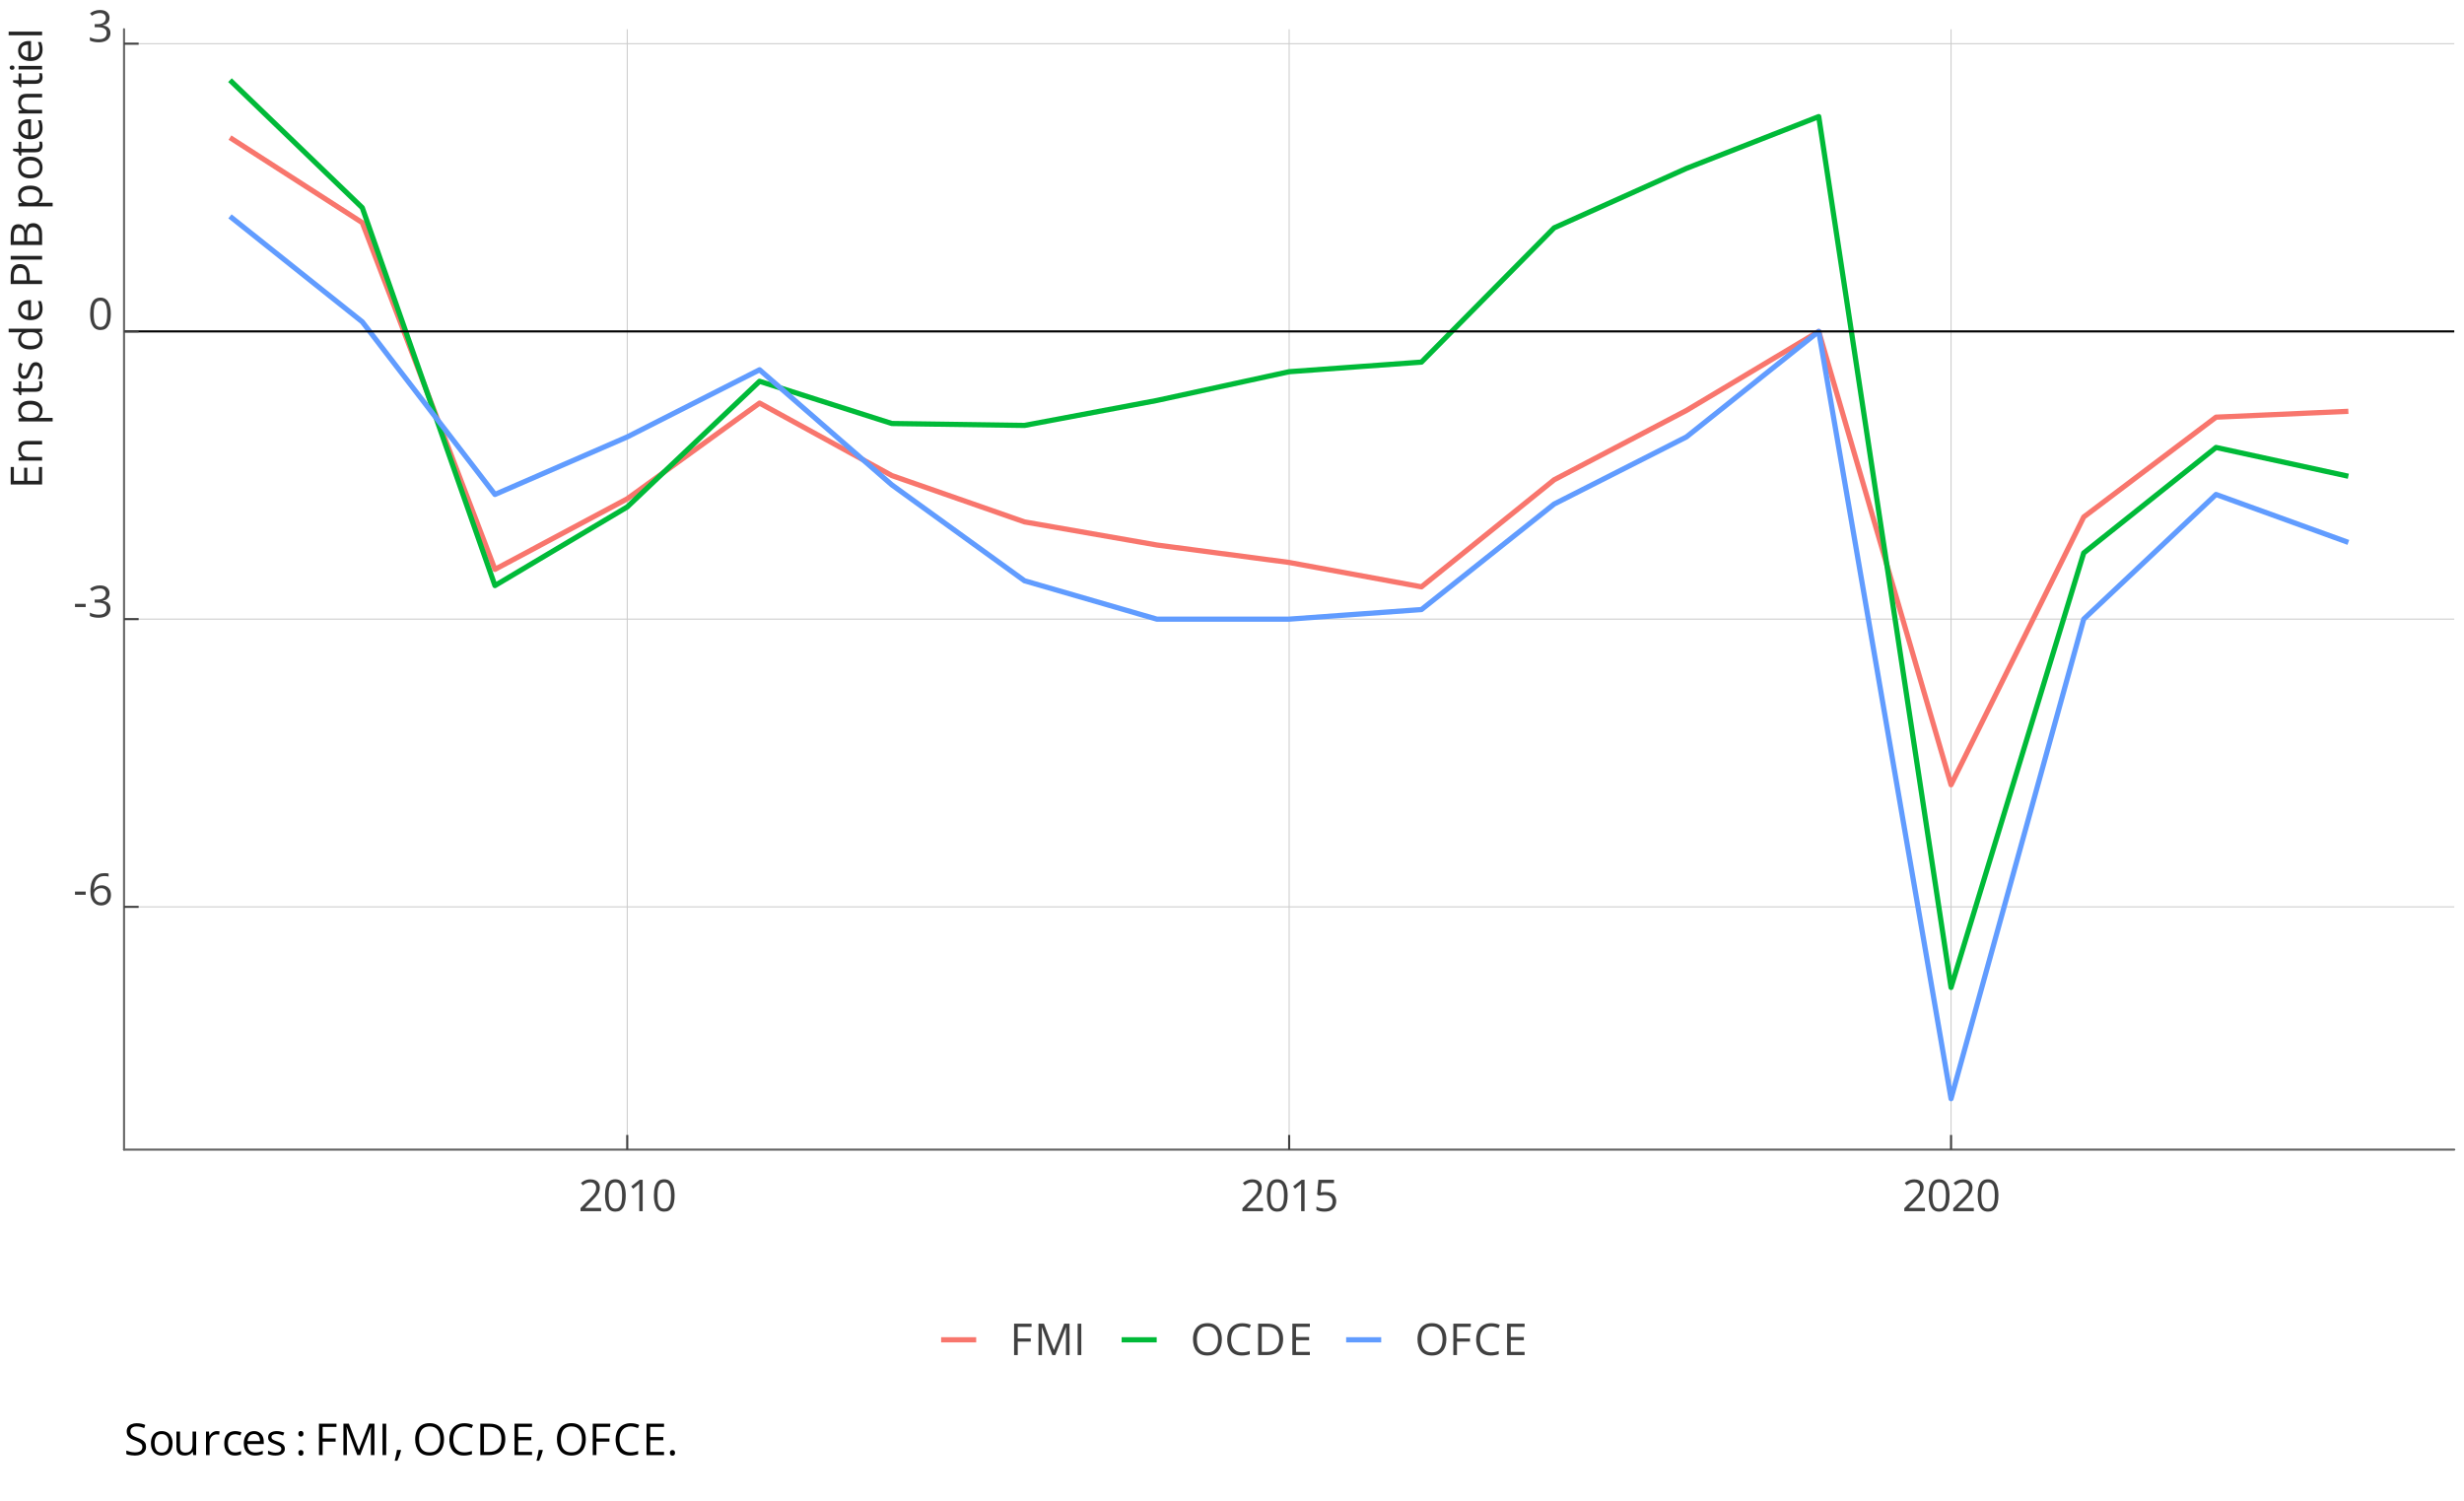 <?xml version="1.0" encoding="UTF-8"?>
<svg xmlns="http://www.w3.org/2000/svg" xmlns:xlink="http://www.w3.org/1999/xlink" width="504" height="307" viewBox="0 0 504 307">
<defs>
<g>
<g id="glyph-0-0">
</g>
<g id="glyph-0-1">
<path d="M 0.359 -2.094 L 0.359 -2.75 L 2.547 -2.75 L 2.547 -2.094 Z M 0.359 -2.094 "/>
</g>
<g id="glyph-0-2">
<path d="M 0.516 -2.75 C 0.516 -3.133 0.539 -3.508 0.594 -3.875 C 0.645 -4.25 0.734 -4.594 0.859 -4.906 C 0.992 -5.227 1.172 -5.508 1.391 -5.75 C 1.617 -5.988 1.895 -6.176 2.219 -6.312 C 2.551 -6.445 2.953 -6.516 3.422 -6.516 C 3.555 -6.516 3.695 -6.508 3.844 -6.5 C 4 -6.488 4.129 -6.469 4.234 -6.438 L 4.234 -5.812 C 4.117 -5.844 3.988 -5.867 3.844 -5.891 C 3.707 -5.91 3.57 -5.922 3.438 -5.922 C 2.895 -5.922 2.469 -5.801 2.156 -5.562 C 1.844 -5.32 1.613 -5 1.469 -4.594 C 1.332 -4.188 1.254 -3.727 1.234 -3.219 L 1.281 -3.219 C 1.375 -3.375 1.488 -3.508 1.625 -3.625 C 1.77 -3.738 1.941 -3.832 2.141 -3.906 C 2.348 -3.977 2.582 -4.016 2.844 -4.016 C 3.219 -4.016 3.547 -3.938 3.828 -3.781 C 4.109 -3.633 4.328 -3.414 4.484 -3.125 C 4.641 -2.832 4.719 -2.477 4.719 -2.062 C 4.719 -1.625 4.633 -1.242 4.469 -0.922 C 4.301 -0.598 4.066 -0.348 3.766 -0.172 C 3.461 0.004 3.102 0.094 2.688 0.094 C 2.363 0.094 2.07 0.035 1.812 -0.078 C 1.551 -0.203 1.32 -0.383 1.125 -0.625 C 0.926 -0.863 0.773 -1.16 0.672 -1.516 C 0.566 -1.867 0.516 -2.281 0.516 -2.75 Z M 2.672 -0.531 C 3.066 -0.531 3.383 -0.656 3.625 -0.906 C 3.863 -1.164 3.984 -1.551 3.984 -2.062 C 3.984 -2.488 3.875 -2.82 3.656 -3.062 C 3.445 -3.312 3.129 -3.438 2.703 -3.438 C 2.41 -3.438 2.156 -3.375 1.938 -3.25 C 1.719 -3.133 1.547 -2.984 1.422 -2.797 C 1.305 -2.609 1.25 -2.422 1.25 -2.234 C 1.25 -2.035 1.273 -1.836 1.328 -1.641 C 1.391 -1.441 1.477 -1.254 1.594 -1.078 C 1.719 -0.91 1.867 -0.773 2.047 -0.672 C 2.223 -0.578 2.43 -0.531 2.672 -0.531 Z M 2.672 -0.531 "/>
</g>
<g id="glyph-0-3">
<path d="M 4.422 -4.922 C 4.422 -4.641 4.363 -4.391 4.25 -4.172 C 4.133 -3.961 3.977 -3.789 3.781 -3.656 C 3.582 -3.531 3.348 -3.441 3.078 -3.391 L 3.078 -3.344 C 3.586 -3.281 3.969 -3.117 4.219 -2.859 C 4.477 -2.598 4.609 -2.25 4.609 -1.812 C 4.609 -1.445 4.52 -1.117 4.344 -0.828 C 4.176 -0.547 3.91 -0.32 3.547 -0.156 C 3.191 0.008 2.734 0.094 2.172 0.094 C 1.836 0.094 1.523 0.062 1.234 0 C 0.941 -0.051 0.664 -0.141 0.406 -0.266 L 0.406 -0.953 C 0.664 -0.816 0.953 -0.711 1.266 -0.641 C 1.586 -0.566 1.895 -0.531 2.188 -0.531 C 2.77 -0.531 3.191 -0.645 3.453 -0.875 C 3.711 -1.102 3.844 -1.422 3.844 -1.828 C 3.844 -2.109 3.77 -2.332 3.625 -2.5 C 3.477 -2.676 3.27 -2.801 3 -2.875 C 2.727 -2.957 2.406 -3 2.031 -3 L 1.391 -3 L 1.391 -3.625 L 2.031 -3.625 C 2.375 -3.625 2.664 -3.676 2.906 -3.781 C 3.156 -3.883 3.344 -4.031 3.469 -4.219 C 3.602 -4.406 3.672 -4.625 3.672 -4.875 C 3.672 -5.195 3.562 -5.445 3.344 -5.625 C 3.125 -5.801 2.828 -5.891 2.453 -5.891 C 2.223 -5.891 2.016 -5.863 1.828 -5.812 C 1.641 -5.77 1.461 -5.707 1.297 -5.625 C 1.141 -5.551 0.977 -5.457 0.812 -5.344 L 0.438 -5.844 C 0.676 -6.031 0.961 -6.188 1.297 -6.312 C 1.641 -6.445 2.023 -6.516 2.453 -6.516 C 3.109 -6.516 3.598 -6.363 3.922 -6.062 C 4.254 -5.77 4.422 -5.391 4.422 -4.922 Z M 4.422 -4.922 "/>
</g>
<g id="glyph-0-4">
<path d="M 4.688 -3.219 C 4.688 -2.695 4.645 -2.227 4.562 -1.812 C 4.488 -1.406 4.363 -1.062 4.188 -0.781 C 4.02 -0.5 3.801 -0.281 3.531 -0.125 C 3.27 0.02 2.945 0.094 2.562 0.094 C 2.082 0.094 1.688 -0.035 1.375 -0.297 C 1.07 -0.555 0.844 -0.93 0.688 -1.422 C 0.531 -1.922 0.453 -2.52 0.453 -3.219 C 0.453 -3.906 0.52 -4.492 0.656 -4.984 C 0.801 -5.484 1.023 -5.863 1.328 -6.125 C 1.641 -6.395 2.051 -6.531 2.562 -6.531 C 3.051 -6.531 3.453 -6.395 3.766 -6.125 C 4.078 -5.863 4.305 -5.488 4.453 -5 C 4.609 -4.508 4.688 -3.914 4.688 -3.219 Z M 1.188 -3.219 C 1.188 -2.625 1.227 -2.125 1.312 -1.719 C 1.406 -1.32 1.551 -1.023 1.75 -0.828 C 1.957 -0.629 2.227 -0.531 2.562 -0.531 C 2.895 -0.531 3.16 -0.629 3.359 -0.828 C 3.566 -1.023 3.719 -1.32 3.812 -1.719 C 3.906 -2.125 3.953 -2.625 3.953 -3.219 C 3.953 -3.812 3.906 -4.305 3.812 -4.703 C 3.719 -5.098 3.57 -5.395 3.375 -5.594 C 3.176 -5.789 2.906 -5.891 2.562 -5.891 C 2.227 -5.891 1.957 -5.789 1.75 -5.594 C 1.551 -5.395 1.406 -5.098 1.312 -4.703 C 1.227 -4.305 1.188 -3.812 1.188 -3.219 Z M 1.188 -3.219 "/>
</g>
<g id="glyph-0-5">
<path d="M 4.656 0 L 0.438 0 L 0.438 -0.609 L 2.156 -2.359 C 2.477 -2.68 2.75 -2.969 2.969 -3.219 C 3.188 -3.469 3.352 -3.711 3.469 -3.953 C 3.582 -4.203 3.641 -4.473 3.641 -4.766 C 3.641 -5.129 3.531 -5.406 3.312 -5.594 C 3.102 -5.789 2.82 -5.891 2.469 -5.891 C 2.156 -5.891 1.879 -5.836 1.641 -5.734 C 1.41 -5.629 1.172 -5.477 0.922 -5.281 L 0.531 -5.781 C 0.695 -5.914 0.879 -6.039 1.078 -6.156 C 1.285 -6.27 1.504 -6.359 1.734 -6.422 C 1.961 -6.484 2.207 -6.516 2.469 -6.516 C 2.863 -6.516 3.203 -6.445 3.484 -6.312 C 3.773 -6.176 4 -5.977 4.156 -5.719 C 4.312 -5.469 4.391 -5.164 4.391 -4.812 C 4.391 -4.469 4.32 -4.148 4.188 -3.859 C 4.051 -3.566 3.859 -3.281 3.609 -3 C 3.367 -2.719 3.086 -2.414 2.766 -2.094 L 1.375 -0.703 L 1.375 -0.672 L 4.656 -0.672 Z M 4.656 0 "/>
</g>
<g id="glyph-0-6">
<path d="M 3.156 0 L 2.453 0 L 2.453 -4.547 C 2.453 -4.723 2.453 -4.875 2.453 -5 C 2.453 -5.125 2.453 -5.238 2.453 -5.344 C 2.461 -5.445 2.473 -5.551 2.484 -5.656 C 2.391 -5.562 2.301 -5.484 2.219 -5.422 C 2.145 -5.359 2.047 -5.273 1.922 -5.172 L 1.203 -4.594 L 0.812 -5.078 L 2.547 -6.422 L 3.156 -6.422 Z M 3.156 0 "/>
</g>
<g id="glyph-0-7">
<path d="M 2.469 -3.922 C 2.906 -3.922 3.285 -3.848 3.609 -3.703 C 3.93 -3.555 4.18 -3.344 4.359 -3.062 C 4.535 -2.781 4.625 -2.441 4.625 -2.047 C 4.625 -1.598 4.531 -1.211 4.344 -0.891 C 4.156 -0.578 3.879 -0.332 3.516 -0.156 C 3.16 0.008 2.734 0.094 2.234 0.094 C 1.898 0.094 1.586 0.062 1.297 0 C 1.016 -0.062 0.773 -0.148 0.578 -0.266 L 0.578 -0.953 C 0.797 -0.828 1.055 -0.723 1.359 -0.641 C 1.66 -0.566 1.957 -0.531 2.25 -0.531 C 2.57 -0.531 2.852 -0.582 3.094 -0.688 C 3.344 -0.789 3.535 -0.945 3.672 -1.156 C 3.805 -1.375 3.875 -1.645 3.875 -1.969 C 3.875 -2.395 3.742 -2.723 3.484 -2.953 C 3.223 -3.191 2.805 -3.312 2.234 -3.312 C 2.055 -3.312 1.859 -3.297 1.641 -3.266 C 1.422 -3.234 1.242 -3.203 1.109 -3.172 L 0.734 -3.406 L 0.984 -6.422 L 4.172 -6.422 L 4.172 -5.75 L 1.609 -5.75 L 1.453 -3.812 C 1.555 -3.844 1.695 -3.867 1.875 -3.891 C 2.051 -3.91 2.25 -3.922 2.469 -3.922 Z M 2.469 -3.922 "/>
</g>
<g id="glyph-0-8">
<path d="M 1.625 0 L 0.875 0 L 0.875 -6.422 L 4.453 -6.422 L 4.453 -5.766 L 1.625 -5.766 L 1.625 -3.406 L 4.281 -3.406 L 4.281 -2.75 L 1.625 -2.75 Z M 1.625 0 "/>
</g>
<g id="glyph-0-9">
<path d="M 3.703 0 L 1.547 -5.688 L 1.516 -5.688 C 1.523 -5.562 1.535 -5.41 1.547 -5.234 C 1.555 -5.066 1.562 -4.879 1.562 -4.672 C 1.57 -4.473 1.578 -4.27 1.578 -4.062 L 1.578 0 L 0.875 0 L 0.875 -6.422 L 1.984 -6.422 L 4.016 -1.078 L 4.047 -1.078 L 6.125 -6.422 L 7.219 -6.422 L 7.219 0 L 6.484 0 L 6.484 -4.109 C 6.484 -4.305 6.484 -4.5 6.484 -4.688 C 6.492 -4.875 6.5 -5.051 6.5 -5.219 C 6.508 -5.395 6.52 -5.547 6.531 -5.672 L 6.5 -5.672 L 4.312 0 Z M 3.703 0 "/>
</g>
<g id="glyph-0-10">
<path d="M 0.875 0 L 0.875 -6.422 L 1.625 -6.422 L 1.625 0 Z M 0.875 0 "/>
</g>
<g id="glyph-0-11">
<path d="M 6.453 -3.219 C 6.453 -2.727 6.391 -2.281 6.266 -1.875 C 6.141 -1.469 5.953 -1.117 5.703 -0.828 C 5.453 -0.535 5.145 -0.305 4.781 -0.141 C 4.414 0.016 3.988 0.094 3.5 0.094 C 3.008 0.094 2.578 0.016 2.203 -0.141 C 1.828 -0.305 1.52 -0.535 1.281 -0.828 C 1.039 -1.117 0.859 -1.469 0.734 -1.875 C 0.609 -2.281 0.547 -2.734 0.547 -3.234 C 0.547 -3.891 0.656 -4.461 0.875 -4.953 C 1.094 -5.453 1.422 -5.836 1.859 -6.109 C 2.297 -6.391 2.848 -6.531 3.516 -6.531 C 4.148 -6.531 4.688 -6.391 5.125 -6.109 C 5.562 -5.836 5.891 -5.457 6.109 -4.969 C 6.336 -4.477 6.453 -3.895 6.453 -3.219 Z M 1.344 -3.219 C 1.344 -2.676 1.414 -2.203 1.562 -1.797 C 1.719 -1.398 1.957 -1.094 2.281 -0.875 C 2.602 -0.664 3.008 -0.562 3.5 -0.562 C 4 -0.562 4.406 -0.664 4.719 -0.875 C 5.039 -1.094 5.281 -1.398 5.438 -1.797 C 5.594 -2.203 5.672 -2.676 5.672 -3.219 C 5.672 -4.051 5.492 -4.695 5.141 -5.156 C 4.797 -5.625 4.254 -5.859 3.516 -5.859 C 3.016 -5.859 2.602 -5.75 2.281 -5.531 C 1.969 -5.32 1.734 -5.02 1.578 -4.625 C 1.422 -4.238 1.344 -3.77 1.344 -3.219 Z M 1.344 -3.219 "/>
</g>
<g id="glyph-0-12">
<path d="M 3.625 -5.859 C 3.27 -5.859 2.953 -5.797 2.672 -5.672 C 2.391 -5.555 2.148 -5.379 1.953 -5.141 C 1.754 -4.91 1.602 -4.633 1.5 -4.312 C 1.395 -3.988 1.344 -3.625 1.344 -3.219 C 1.344 -2.676 1.426 -2.207 1.594 -1.812 C 1.758 -1.414 2.008 -1.109 2.344 -0.891 C 2.676 -0.672 3.098 -0.562 3.609 -0.562 C 3.891 -0.562 4.156 -0.586 4.406 -0.641 C 4.664 -0.691 4.914 -0.754 5.156 -0.828 L 5.156 -0.172 C 4.914 -0.086 4.664 -0.023 4.406 0.016 C 4.156 0.066 3.852 0.094 3.5 0.094 C 2.844 0.094 2.297 -0.039 1.859 -0.312 C 1.422 -0.582 1.094 -0.961 0.875 -1.453 C 0.656 -1.953 0.547 -2.539 0.547 -3.219 C 0.547 -3.707 0.613 -4.148 0.75 -4.547 C 0.883 -4.953 1.082 -5.301 1.344 -5.594 C 1.613 -5.883 1.938 -6.109 2.312 -6.266 C 2.695 -6.43 3.141 -6.516 3.641 -6.516 C 3.961 -6.516 4.273 -6.484 4.578 -6.422 C 4.879 -6.359 5.148 -6.266 5.391 -6.141 L 5.094 -5.516 C 4.883 -5.609 4.656 -5.688 4.406 -5.75 C 4.164 -5.82 3.906 -5.859 3.625 -5.859 Z M 3.625 -5.859 "/>
</g>
<g id="glyph-0-13">
<path d="M 5.984 -3.281 C 5.984 -2.551 5.848 -1.941 5.578 -1.453 C 5.316 -0.973 4.938 -0.609 4.438 -0.359 C 3.938 -0.117 3.332 0 2.625 0 L 0.875 0 L 0.875 -6.422 L 2.812 -6.422 C 3.469 -6.422 4.031 -6.301 4.5 -6.062 C 4.977 -5.82 5.344 -5.469 5.594 -5 C 5.852 -4.539 5.984 -3.969 5.984 -3.281 Z M 5.188 -3.25 C 5.188 -3.82 5.094 -4.297 4.906 -4.672 C 4.719 -5.047 4.438 -5.32 4.062 -5.5 C 3.688 -5.688 3.234 -5.781 2.703 -5.781 L 1.625 -5.781 L 1.625 -0.641 L 2.531 -0.641 C 3.414 -0.641 4.078 -0.859 4.516 -1.297 C 4.961 -1.734 5.188 -2.383 5.188 -3.25 Z M 5.188 -3.25 "/>
</g>
<g id="glyph-0-14">
<path d="M 4.453 0 L 0.875 0 L 0.875 -6.422 L 4.453 -6.422 L 4.453 -5.766 L 1.625 -5.766 L 1.625 -3.688 L 4.297 -3.688 L 4.297 -3.031 L 1.625 -3.031 L 1.625 -0.656 L 4.453 -0.656 Z M 4.453 0 "/>
</g>
<g id="glyph-0-15">
<path d="M 4.5 -1.703 C 4.5 -1.328 4.406 -1.004 4.219 -0.734 C 4.031 -0.461 3.766 -0.254 3.422 -0.109 C 3.086 0.023 2.691 0.094 2.234 0.094 C 1.984 0.094 1.75 0.078 1.531 0.047 C 1.32 0.023 1.125 -0.004 0.938 -0.047 C 0.758 -0.086 0.602 -0.145 0.469 -0.219 L 0.469 -0.922 C 0.688 -0.836 0.953 -0.754 1.266 -0.672 C 1.578 -0.598 1.91 -0.562 2.266 -0.562 C 2.586 -0.562 2.859 -0.602 3.078 -0.688 C 3.297 -0.77 3.461 -0.895 3.578 -1.062 C 3.691 -1.227 3.75 -1.422 3.75 -1.641 C 3.75 -1.867 3.703 -2.055 3.609 -2.203 C 3.516 -2.348 3.352 -2.477 3.125 -2.594 C 2.906 -2.719 2.602 -2.852 2.219 -3 C 1.945 -3.094 1.707 -3.195 1.5 -3.312 C 1.289 -3.426 1.113 -3.555 0.969 -3.703 C 0.832 -3.848 0.727 -4.016 0.656 -4.203 C 0.582 -4.398 0.547 -4.625 0.547 -4.875 C 0.547 -5.219 0.629 -5.508 0.797 -5.75 C 0.973 -6 1.219 -6.188 1.531 -6.312 C 1.844 -6.445 2.195 -6.516 2.594 -6.516 C 2.938 -6.516 3.254 -6.484 3.547 -6.422 C 3.836 -6.359 4.102 -6.27 4.344 -6.156 L 4.125 -5.516 C 3.883 -5.617 3.633 -5.703 3.375 -5.766 C 3.125 -5.828 2.859 -5.859 2.578 -5.859 C 2.305 -5.859 2.07 -5.816 1.875 -5.734 C 1.688 -5.648 1.539 -5.535 1.438 -5.391 C 1.344 -5.242 1.297 -5.07 1.297 -4.875 C 1.297 -4.645 1.344 -4.457 1.438 -4.312 C 1.539 -4.164 1.695 -4.031 1.906 -3.906 C 2.113 -3.789 2.391 -3.672 2.734 -3.547 C 3.109 -3.41 3.426 -3.266 3.688 -3.109 C 3.957 -2.961 4.16 -2.773 4.297 -2.547 C 4.43 -2.328 4.5 -2.047 4.5 -1.703 Z M 4.5 -1.703 "/>
</g>
<g id="glyph-0-16">
<path d="M 4.922 -2.422 C 4.922 -2.023 4.867 -1.672 4.766 -1.359 C 4.66 -1.047 4.508 -0.781 4.312 -0.562 C 4.125 -0.352 3.895 -0.191 3.625 -0.078 C 3.352 0.035 3.039 0.094 2.688 0.094 C 2.363 0.094 2.066 0.035 1.797 -0.078 C 1.535 -0.191 1.305 -0.352 1.109 -0.562 C 0.922 -0.781 0.77 -1.047 0.656 -1.359 C 0.551 -1.672 0.5 -2.023 0.5 -2.422 C 0.5 -2.941 0.586 -3.383 0.766 -3.75 C 0.941 -4.125 1.195 -4.41 1.531 -4.609 C 1.863 -4.805 2.258 -4.906 2.719 -4.906 C 3.164 -4.906 3.551 -4.805 3.875 -4.609 C 4.207 -4.41 4.461 -4.125 4.641 -3.75 C 4.828 -3.383 4.922 -2.941 4.922 -2.422 Z M 1.25 -2.422 C 1.25 -2.035 1.301 -1.695 1.406 -1.406 C 1.508 -1.125 1.664 -0.906 1.875 -0.75 C 2.094 -0.594 2.375 -0.516 2.719 -0.516 C 3.051 -0.516 3.32 -0.594 3.531 -0.75 C 3.75 -0.906 3.91 -1.125 4.016 -1.406 C 4.117 -1.695 4.172 -2.035 4.172 -2.422 C 4.172 -2.805 4.117 -3.133 4.016 -3.406 C 3.91 -3.688 3.75 -3.906 3.531 -4.062 C 3.32 -4.219 3.047 -4.297 2.703 -4.297 C 2.203 -4.297 1.832 -4.129 1.594 -3.797 C 1.363 -3.461 1.25 -3.004 1.25 -2.422 Z M 1.25 -2.422 "/>
</g>
<g id="glyph-0-17">
<path d="M 4.75 -4.812 L 4.75 0 L 4.156 0 L 4.047 -0.672 L 4 -0.672 C 3.906 -0.504 3.773 -0.363 3.609 -0.25 C 3.453 -0.133 3.273 -0.051 3.078 0 C 2.879 0.062 2.672 0.094 2.453 0.094 C 2.066 0.094 1.742 0.031 1.484 -0.094 C 1.234 -0.219 1.039 -0.41 0.906 -0.672 C 0.781 -0.93 0.719 -1.258 0.719 -1.656 L 0.719 -4.812 L 1.453 -4.812 L 1.453 -1.719 C 1.453 -1.312 1.539 -1.008 1.719 -0.812 C 1.906 -0.613 2.188 -0.516 2.562 -0.516 C 2.914 -0.516 3.195 -0.582 3.406 -0.719 C 3.625 -0.852 3.781 -1.051 3.875 -1.312 C 3.969 -1.57 4.016 -1.895 4.016 -2.281 L 4.016 -4.812 Z M 4.75 -4.812 "/>
</g>
<g id="glyph-0-18">
<path d="M 2.953 -4.906 C 3.055 -4.906 3.16 -4.898 3.266 -4.891 C 3.367 -4.879 3.461 -4.863 3.547 -4.844 L 3.453 -4.172 C 3.367 -4.191 3.281 -4.207 3.188 -4.219 C 3.094 -4.227 3 -4.234 2.906 -4.234 C 2.719 -4.234 2.535 -4.191 2.359 -4.109 C 2.191 -4.035 2.039 -3.926 1.906 -3.781 C 1.781 -3.633 1.68 -3.457 1.609 -3.25 C 1.535 -3.051 1.5 -2.828 1.5 -2.578 L 1.5 0 L 0.766 0 L 0.766 -4.812 L 1.375 -4.812 L 1.453 -3.922 L 1.484 -3.922 C 1.586 -4.109 1.707 -4.273 1.844 -4.422 C 1.988 -4.566 2.148 -4.68 2.328 -4.766 C 2.516 -4.859 2.723 -4.906 2.953 -4.906 Z M 2.953 -4.906 "/>
</g>
<g id="glyph-0-19">
<path d="M 2.703 0.094 C 2.266 0.094 1.879 0.004 1.547 -0.172 C 1.223 -0.359 0.969 -0.633 0.781 -1 C 0.594 -1.363 0.5 -1.82 0.5 -2.375 C 0.5 -2.957 0.594 -3.438 0.781 -3.812 C 0.977 -4.188 1.25 -4.461 1.594 -4.641 C 1.938 -4.816 2.328 -4.906 2.766 -4.906 C 3.004 -4.906 3.234 -4.879 3.453 -4.828 C 3.68 -4.785 3.867 -4.727 4.016 -4.656 L 3.797 -4.031 C 3.648 -4.094 3.477 -4.145 3.281 -4.188 C 3.094 -4.238 2.914 -4.266 2.75 -4.266 C 2.414 -4.266 2.141 -4.191 1.922 -4.047 C 1.703 -3.91 1.535 -3.703 1.422 -3.422 C 1.305 -3.141 1.25 -2.797 1.25 -2.391 C 1.25 -2.004 1.301 -1.672 1.406 -1.391 C 1.52 -1.117 1.68 -0.91 1.891 -0.766 C 2.109 -0.617 2.375 -0.547 2.688 -0.547 C 2.945 -0.547 3.176 -0.57 3.375 -0.625 C 3.582 -0.676 3.77 -0.738 3.938 -0.812 L 3.938 -0.172 C 3.781 -0.086 3.602 -0.023 3.406 0.016 C 3.207 0.066 2.973 0.094 2.703 0.094 Z M 2.703 0.094 "/>
</g>
<g id="glyph-0-20">
<path d="M 2.625 -4.906 C 3.031 -4.906 3.379 -4.812 3.672 -4.625 C 3.973 -4.445 4.195 -4.191 4.344 -3.859 C 4.5 -3.535 4.578 -3.156 4.578 -2.719 L 4.578 -2.266 L 1.25 -2.266 C 1.258 -1.703 1.398 -1.27 1.672 -0.969 C 1.953 -0.676 2.336 -0.531 2.828 -0.531 C 3.129 -0.531 3.395 -0.555 3.625 -0.609 C 3.863 -0.672 4.113 -0.754 4.375 -0.859 L 4.375 -0.219 C 4.125 -0.113 3.879 -0.035 3.641 0.016 C 3.398 0.066 3.117 0.094 2.797 0.094 C 2.336 0.094 1.938 0 1.594 -0.188 C 1.25 -0.383 0.977 -0.664 0.781 -1.031 C 0.594 -1.395 0.5 -1.844 0.5 -2.375 C 0.5 -2.895 0.586 -3.344 0.766 -3.719 C 0.941 -4.102 1.188 -4.395 1.5 -4.594 C 1.82 -4.801 2.195 -4.906 2.625 -4.906 Z M 2.609 -4.312 C 2.223 -4.312 1.914 -4.18 1.688 -3.922 C 1.457 -3.672 1.316 -3.316 1.266 -2.859 L 3.812 -2.859 C 3.812 -3.141 3.77 -3.391 3.688 -3.609 C 3.602 -3.828 3.473 -4 3.297 -4.125 C 3.117 -4.25 2.891 -4.312 2.609 -4.312 Z M 2.609 -4.312 "/>
</g>
<g id="glyph-0-21">
<path d="M 3.891 -1.312 C 3.891 -1.008 3.812 -0.754 3.656 -0.547 C 3.5 -0.336 3.273 -0.176 2.984 -0.062 C 2.703 0.039 2.363 0.094 1.969 0.094 C 1.633 0.094 1.344 0.062 1.094 0 C 0.852 -0.051 0.641 -0.125 0.453 -0.219 L 0.453 -0.891 C 0.648 -0.797 0.883 -0.707 1.156 -0.625 C 1.426 -0.539 1.703 -0.5 1.984 -0.5 C 2.398 -0.5 2.703 -0.566 2.891 -0.703 C 3.078 -0.836 3.172 -1.02 3.172 -1.25 C 3.172 -1.383 3.133 -1.504 3.062 -1.609 C 2.988 -1.711 2.863 -1.812 2.688 -1.906 C 2.508 -2 2.266 -2.102 1.953 -2.219 C 1.648 -2.332 1.383 -2.445 1.156 -2.562 C 0.938 -2.676 0.766 -2.816 0.641 -2.984 C 0.523 -3.148 0.469 -3.367 0.469 -3.641 C 0.469 -4.047 0.629 -4.359 0.953 -4.578 C 1.285 -4.797 1.719 -4.906 2.25 -4.906 C 2.539 -4.906 2.812 -4.875 3.062 -4.812 C 3.32 -4.758 3.562 -4.688 3.781 -4.594 L 3.531 -4 C 3.332 -4.082 3.117 -4.156 2.891 -4.219 C 2.672 -4.281 2.441 -4.312 2.203 -4.312 C 1.867 -4.312 1.609 -4.254 1.422 -4.141 C 1.242 -4.023 1.156 -3.875 1.156 -3.688 C 1.156 -3.531 1.195 -3.406 1.281 -3.312 C 1.363 -3.219 1.5 -3.125 1.688 -3.031 C 1.875 -2.945 2.117 -2.852 2.422 -2.75 C 2.723 -2.633 2.984 -2.516 3.203 -2.391 C 3.422 -2.273 3.586 -2.133 3.703 -1.969 C 3.828 -1.801 3.891 -1.582 3.891 -1.312 Z M 3.891 -1.312 "/>
</g>
<g id="glyph-0-22">
<path d="M 0.656 -0.453 C 0.656 -0.66 0.703 -0.805 0.797 -0.891 C 0.898 -0.984 1.023 -1.031 1.172 -1.031 C 1.316 -1.031 1.441 -0.984 1.547 -0.891 C 1.648 -0.805 1.703 -0.66 1.703 -0.453 C 1.703 -0.254 1.648 -0.109 1.547 -0.016 C 1.441 0.078 1.316 0.125 1.172 0.125 C 1.023 0.125 0.898 0.078 0.797 -0.016 C 0.703 -0.109 0.656 -0.254 0.656 -0.453 Z M 0.656 -4.359 C 0.656 -4.566 0.703 -4.711 0.797 -4.797 C 0.898 -4.891 1.023 -4.938 1.172 -4.938 C 1.316 -4.938 1.441 -4.891 1.547 -4.797 C 1.648 -4.711 1.703 -4.566 1.703 -4.359 C 1.703 -4.16 1.648 -4.016 1.547 -3.922 C 1.441 -3.828 1.316 -3.781 1.172 -3.781 C 1.023 -3.781 0.898 -3.828 0.797 -3.922 C 0.703 -4.016 0.656 -4.16 0.656 -4.359 Z M 0.656 -4.359 "/>
</g>
<g id="glyph-0-23">
<path d="M 1.609 -1.047 L 1.656 -0.938 C 1.602 -0.727 1.535 -0.5 1.453 -0.25 C 1.379 -0.008 1.297 0.227 1.203 0.469 C 1.109 0.719 1.008 0.945 0.906 1.156 L 0.359 1.156 C 0.422 0.926 0.484 0.68 0.547 0.422 C 0.609 0.16 0.66 -0.094 0.703 -0.344 C 0.754 -0.602 0.797 -0.836 0.828 -1.047 Z M 1.609 -1.047 "/>
</g>
<g id="glyph-0-24">
<path d="M 0.656 -0.453 C 0.656 -0.66 0.703 -0.805 0.797 -0.891 C 0.898 -0.984 1.023 -1.031 1.172 -1.031 C 1.316 -1.031 1.441 -0.984 1.547 -0.891 C 1.648 -0.805 1.703 -0.66 1.703 -0.453 C 1.703 -0.254 1.648 -0.109 1.547 -0.016 C 1.441 0.078 1.316 0.125 1.172 0.125 C 1.023 0.125 0.898 0.078 0.797 -0.016 C 0.703 -0.109 0.656 -0.254 0.656 -0.453 Z M 0.656 -0.453 "/>
</g>
<g id="glyph-1-0">
</g>
<g id="glyph-1-1">
<path d="M 0 -4.453 L 0 -0.875 L -6.422 -0.875 L -6.422 -4.453 L -5.766 -4.453 L -5.766 -1.625 L -3.688 -1.625 L -3.688 -4.297 L -3.031 -4.297 L -3.031 -1.625 L -0.656 -1.625 L -0.656 -4.453 Z M 0 -4.453 "/>
</g>
<g id="glyph-1-2">
<path d="M -4.906 -3.047 C -4.906 -3.617 -4.766 -4.051 -4.484 -4.344 C -4.203 -4.633 -3.754 -4.781 -3.141 -4.781 L 0 -4.781 L 0 -4.062 L -3.094 -4.062 C -3.488 -4.062 -3.785 -3.969 -3.984 -3.781 C -4.191 -3.602 -4.297 -3.328 -4.297 -2.953 C -4.297 -2.422 -4.145 -2.047 -3.844 -1.828 C -3.539 -1.609 -3.098 -1.5 -2.516 -1.5 L 0 -1.5 L 0 -0.766 L -4.812 -0.766 L -4.812 -1.359 L -4.125 -1.469 L -4.125 -1.5 C -4.289 -1.602 -4.43 -1.734 -4.547 -1.891 C -4.66 -2.055 -4.75 -2.234 -4.812 -2.422 C -4.875 -2.617 -4.906 -2.828 -4.906 -3.047 Z M -4.906 -3.047 "/>
</g>
<g id="glyph-1-3">
</g>
<g id="glyph-1-4">
<path d="M -4.906 -3.031 C -4.906 -3.633 -4.695 -4.113 -4.281 -4.469 C -3.875 -4.82 -3.254 -5 -2.422 -5 C -1.867 -5 -1.406 -4.914 -1.031 -4.75 C -0.664 -4.594 -0.383 -4.363 -0.188 -4.062 C 0 -3.77 0.094 -3.422 0.094 -3.016 C 0.094 -2.754 0.062 -2.523 0 -2.328 C -0.07 -2.141 -0.164 -1.977 -0.281 -1.844 C -0.395 -1.707 -0.52 -1.594 -0.656 -1.5 L -0.656 -1.453 C -0.539 -1.461 -0.398 -1.473 -0.234 -1.484 C -0.078 -1.492 0.055 -1.5 0.172 -1.5 L 2.156 -1.5 L 2.156 -0.766 L -4.812 -0.766 L -4.812 -1.375 L -4.109 -1.469 L -4.109 -1.5 C -4.254 -1.594 -4.383 -1.707 -4.5 -1.844 C -4.625 -1.977 -4.723 -2.141 -4.797 -2.328 C -4.867 -2.523 -4.906 -2.758 -4.906 -3.031 Z M -4.297 -2.906 C -4.297 -2.57 -4.227 -2.301 -4.094 -2.094 C -3.969 -1.895 -3.773 -1.75 -3.516 -1.656 C -3.266 -1.562 -2.941 -1.508 -2.547 -1.5 L -2.406 -1.5 C -2 -1.5 -1.656 -1.539 -1.375 -1.625 C -1.094 -1.719 -0.879 -1.867 -0.734 -2.078 C -0.586 -2.285 -0.516 -2.562 -0.516 -2.906 C -0.516 -3.207 -0.594 -3.457 -0.75 -3.656 C -0.914 -3.852 -1.145 -4 -1.438 -4.094 C -1.727 -4.195 -2.062 -4.25 -2.438 -4.25 C -3 -4.25 -3.445 -4.141 -3.781 -3.922 C -4.125 -3.703 -4.297 -3.363 -4.297 -2.906 Z M -4.297 -2.906 "/>
</g>
<g id="glyph-1-5">
<path d="M -0.516 -2.328 C -0.516 -2.441 -0.523 -2.562 -0.547 -2.688 C -0.566 -2.82 -0.586 -2.926 -0.609 -3 L -0.047 -3 C -0.004 -2.914 0.023 -2.797 0.047 -2.641 C 0.078 -2.492 0.094 -2.348 0.094 -2.203 C 0.094 -1.953 0.047 -1.723 -0.047 -1.516 C -0.141 -1.305 -0.289 -1.141 -0.5 -1.016 C -0.719 -0.891 -1.016 -0.828 -1.391 -0.828 L -4.25 -0.828 L -4.25 -0.141 L -4.594 -0.141 L -4.891 -0.828 L -5.938 -1.125 L -5.938 -1.562 L -4.812 -1.562 L -4.812 -2.969 L -4.25 -2.969 L -4.25 -1.562 L -1.406 -1.562 C -1.102 -1.562 -0.879 -1.629 -0.734 -1.766 C -0.586 -1.91 -0.516 -2.098 -0.516 -2.328 Z M -0.516 -2.328 "/>
</g>
<g id="glyph-1-6">
<path d="M -1.312 -3.891 C -1.008 -3.891 -0.754 -3.812 -0.547 -3.656 C -0.336 -3.5 -0.176 -3.273 -0.062 -2.984 C 0.039 -2.703 0.094 -2.363 0.094 -1.969 C 0.094 -1.633 0.062 -1.344 0 -1.094 C -0.051 -0.852 -0.125 -0.641 -0.219 -0.453 L -0.891 -0.453 C -0.797 -0.648 -0.707 -0.883 -0.625 -1.156 C -0.539 -1.426 -0.5 -1.703 -0.5 -1.984 C -0.5 -2.398 -0.566 -2.703 -0.703 -2.891 C -0.836 -3.078 -1.02 -3.172 -1.25 -3.172 C -1.383 -3.172 -1.504 -3.133 -1.609 -3.062 C -1.711 -2.988 -1.812 -2.863 -1.906 -2.688 C -2 -2.508 -2.102 -2.266 -2.219 -1.953 C -2.332 -1.648 -2.445 -1.383 -2.562 -1.156 C -2.676 -0.938 -2.816 -0.766 -2.984 -0.641 C -3.148 -0.523 -3.367 -0.469 -3.641 -0.469 C -4.047 -0.469 -4.359 -0.629 -4.578 -0.953 C -4.797 -1.285 -4.906 -1.719 -4.906 -2.25 C -4.906 -2.539 -4.875 -2.812 -4.812 -3.062 C -4.758 -3.32 -4.688 -3.562 -4.594 -3.781 L -4 -3.531 C -4.082 -3.332 -4.156 -3.117 -4.219 -2.891 C -4.281 -2.672 -4.312 -2.441 -4.312 -2.203 C -4.312 -1.867 -4.254 -1.609 -4.141 -1.422 C -4.023 -1.242 -3.875 -1.156 -3.688 -1.156 C -3.531 -1.156 -3.406 -1.195 -3.312 -1.281 C -3.219 -1.363 -3.125 -1.5 -3.031 -1.688 C -2.945 -1.875 -2.852 -2.117 -2.75 -2.422 C -2.633 -2.723 -2.516 -2.984 -2.391 -3.203 C -2.273 -3.422 -2.133 -3.586 -1.969 -3.703 C -1.801 -3.828 -1.582 -3.891 -1.312 -3.891 Z M -1.312 -3.891 "/>
</g>
<g id="glyph-1-7">
<path d="M 0.094 -2.484 C 0.094 -1.867 -0.113 -1.383 -0.531 -1.031 C -0.945 -0.676 -1.566 -0.5 -2.391 -0.5 C -3.223 -0.5 -3.848 -0.68 -4.266 -1.047 C -4.691 -1.41 -4.906 -1.895 -4.906 -2.5 C -4.906 -2.75 -4.867 -2.969 -4.797 -3.156 C -4.734 -3.352 -4.645 -3.52 -4.531 -3.656 C -4.414 -3.789 -4.289 -3.906 -4.156 -4 L -4.156 -4.062 C -4.238 -4.039 -4.359 -4.023 -4.516 -4.016 C -4.68 -4.004 -4.812 -4 -4.906 -4 L -6.844 -4 L -6.844 -4.734 L 0 -4.734 L 0 -4.141 L -0.688 -4.031 L -0.688 -4 C -0.539 -3.914 -0.41 -3.801 -0.297 -3.656 C -0.18 -3.52 -0.086 -3.352 -0.016 -3.156 C 0.055 -2.969 0.094 -2.742 0.094 -2.484 Z M -0.516 -2.594 C -0.516 -3.113 -0.66 -3.477 -0.953 -3.688 C -1.242 -3.906 -1.68 -4.016 -2.266 -4.016 L -2.391 -4.016 C -3.004 -4.016 -3.473 -3.91 -3.797 -3.703 C -4.129 -3.504 -4.297 -3.133 -4.297 -2.594 C -4.297 -2.145 -4.125 -1.805 -3.781 -1.578 C -3.438 -1.359 -2.969 -1.25 -2.375 -1.25 C -1.781 -1.25 -1.32 -1.359 -1 -1.578 C -0.676 -1.805 -0.516 -2.145 -0.516 -2.594 Z M -0.516 -2.594 "/>
</g>
<g id="glyph-1-8">
<path d="M -4.906 -2.625 C -4.906 -3.031 -4.812 -3.379 -4.625 -3.672 C -4.445 -3.973 -4.191 -4.195 -3.859 -4.344 C -3.535 -4.5 -3.156 -4.578 -2.719 -4.578 L -2.266 -4.578 L -2.266 -1.25 C -1.703 -1.258 -1.27 -1.398 -0.969 -1.672 C -0.676 -1.953 -0.531 -2.336 -0.531 -2.828 C -0.531 -3.129 -0.555 -3.395 -0.609 -3.625 C -0.672 -3.863 -0.754 -4.113 -0.859 -4.375 L -0.219 -4.375 C -0.113 -4.125 -0.035 -3.879 0.016 -3.641 C 0.066 -3.398 0.094 -3.117 0.094 -2.797 C 0.094 -2.336 0 -1.938 -0.188 -1.594 C -0.383 -1.25 -0.664 -0.977 -1.031 -0.781 C -1.395 -0.594 -1.844 -0.5 -2.375 -0.5 C -2.895 -0.5 -3.344 -0.586 -3.719 -0.766 C -4.102 -0.941 -4.395 -1.188 -4.594 -1.5 C -4.801 -1.82 -4.906 -2.195 -4.906 -2.625 Z M -4.312 -2.609 C -4.312 -2.223 -4.18 -1.914 -3.922 -1.688 C -3.672 -1.457 -3.316 -1.316 -2.859 -1.266 L -2.859 -3.812 C -3.141 -3.812 -3.391 -3.77 -3.609 -3.688 C -3.828 -3.602 -4 -3.473 -4.125 -3.297 C -4.25 -3.117 -4.312 -2.891 -4.312 -2.609 Z M -4.312 -2.609 "/>
</g>
<g id="glyph-1-9">
<path d="M -6.422 -2.562 C -6.422 -3.383 -6.258 -3.988 -5.938 -4.375 C -5.613 -4.758 -5.148 -4.953 -4.547 -4.953 C -4.273 -4.953 -4.016 -4.906 -3.766 -4.812 C -3.523 -4.727 -3.312 -4.582 -3.125 -4.375 C -2.938 -4.176 -2.789 -3.914 -2.688 -3.594 C -2.582 -3.27 -2.531 -2.875 -2.531 -2.406 L -2.531 -1.625 L 0 -1.625 L 0 -0.875 L -6.422 -0.875 Z M -5.781 -2.484 L -5.781 -1.625 L -3.172 -1.625 L -3.172 -2.328 C -3.172 -2.734 -3.211 -3.07 -3.297 -3.344 C -3.391 -3.625 -3.535 -3.832 -3.734 -3.969 C -3.93 -4.102 -4.191 -4.172 -4.516 -4.172 C -4.941 -4.172 -5.258 -4.035 -5.469 -3.766 C -5.676 -3.492 -5.781 -3.066 -5.781 -2.484 Z M -5.781 -2.484 "/>
</g>
<g id="glyph-1-10">
<path d="M 0 -0.875 L -6.422 -0.875 L -6.422 -1.625 L 0 -1.625 Z M 0 -0.875 "/>
</g>
<g id="glyph-1-11">
<path d="M -6.422 -0.875 L -6.422 -2.703 C -6.422 -3.504 -6.301 -4.102 -6.062 -4.5 C -5.82 -4.906 -5.414 -5.109 -4.844 -5.109 C -4.594 -5.109 -4.367 -5.062 -4.172 -4.969 C -3.973 -4.875 -3.805 -4.734 -3.672 -4.547 C -3.547 -4.367 -3.457 -4.148 -3.406 -3.891 L -3.359 -3.891 C -3.316 -4.172 -3.238 -4.414 -3.125 -4.625 C -3.008 -4.844 -2.844 -5.016 -2.625 -5.141 C -2.414 -5.266 -2.148 -5.328 -1.828 -5.328 C -1.43 -5.328 -1.098 -5.234 -0.828 -5.047 C -0.555 -4.867 -0.348 -4.613 -0.203 -4.281 C -0.066 -3.945 0 -3.551 0 -3.094 L 0 -0.875 Z M -3.672 -1.625 L -3.672 -2.859 C -3.672 -3.422 -3.758 -3.805 -3.938 -4.016 C -4.125 -4.234 -4.395 -4.344 -4.75 -4.344 C -5.113 -4.344 -5.375 -4.211 -5.531 -3.953 C -5.695 -3.703 -5.781 -3.297 -5.781 -2.734 L -5.781 -1.625 Z M -3.047 -1.625 L -0.641 -1.625 L -0.641 -2.969 C -0.641 -3.531 -0.75 -3.93 -0.969 -4.172 C -1.195 -4.41 -1.5 -4.531 -1.875 -4.531 C -2.125 -4.531 -2.332 -4.473 -2.5 -4.359 C -2.676 -4.254 -2.812 -4.082 -2.906 -3.844 C -3 -3.613 -3.047 -3.297 -3.047 -2.891 Z M -3.047 -1.625 "/>
</g>
<g id="glyph-1-12">
<path d="M -2.422 -4.922 C -2.023 -4.922 -1.672 -4.867 -1.359 -4.766 C -1.047 -4.66 -0.781 -4.508 -0.562 -4.312 C -0.352 -4.125 -0.191 -3.895 -0.078 -3.625 C 0.035 -3.352 0.094 -3.039 0.094 -2.688 C 0.094 -2.363 0.035 -2.066 -0.078 -1.797 C -0.191 -1.535 -0.352 -1.305 -0.562 -1.109 C -0.781 -0.922 -1.047 -0.77 -1.359 -0.656 C -1.672 -0.551 -2.023 -0.5 -2.422 -0.5 C -2.941 -0.5 -3.383 -0.586 -3.75 -0.766 C -4.125 -0.941 -4.41 -1.195 -4.609 -1.531 C -4.805 -1.863 -4.906 -2.258 -4.906 -2.719 C -4.906 -3.164 -4.805 -3.551 -4.609 -3.875 C -4.41 -4.207 -4.125 -4.461 -3.75 -4.641 C -3.383 -4.828 -2.941 -4.922 -2.422 -4.922 Z M -2.422 -1.25 C -2.035 -1.25 -1.695 -1.301 -1.406 -1.406 C -1.125 -1.508 -0.906 -1.664 -0.75 -1.875 C -0.594 -2.094 -0.516 -2.375 -0.516 -2.719 C -0.516 -3.051 -0.594 -3.32 -0.75 -3.531 C -0.906 -3.75 -1.125 -3.91 -1.406 -4.016 C -1.695 -4.117 -2.035 -4.172 -2.422 -4.172 C -2.805 -4.172 -3.133 -4.117 -3.406 -4.016 C -3.688 -3.91 -3.906 -3.75 -4.062 -3.531 C -4.219 -3.32 -4.297 -3.047 -4.297 -2.703 C -4.297 -2.203 -4.129 -1.832 -3.797 -1.594 C -3.461 -1.363 -3.004 -1.25 -2.422 -1.25 Z M -2.422 -1.25 "/>
</g>
<g id="glyph-1-13">
<path d="M -4.812 -1.5 L 0 -1.5 L 0 -0.766 L -4.812 -0.766 Z M -6.625 -1.141 C -6.625 -1.266 -6.582 -1.367 -6.5 -1.453 C -6.426 -1.535 -6.305 -1.578 -6.141 -1.578 C -5.973 -1.578 -5.848 -1.535 -5.766 -1.453 C -5.691 -1.367 -5.656 -1.266 -5.656 -1.141 C -5.656 -1.016 -5.691 -0.91 -5.766 -0.828 C -5.848 -0.742 -5.973 -0.703 -6.141 -0.703 C -6.305 -0.703 -6.426 -0.742 -6.5 -0.828 C -6.582 -0.91 -6.625 -1.016 -6.625 -1.141 Z M -6.625 -1.141 "/>
</g>
<g id="glyph-1-14">
<path d="M 0 -1.5 L 0 -0.766 L -6.844 -0.766 L -6.844 -1.5 Z M 0 -1.5 "/>
</g>
</g>
<clipPath id="clip-0">
<path clip-rule="nonzero" d="M 25.371 185 L 502.008 185 L 502.008 186 L 25.371 186 Z M 25.371 185 "/>
</clipPath>
<clipPath id="clip-1">
<path clip-rule="nonzero" d="M 25.371 126 L 502.008 126 L 502.008 127 L 25.371 127 Z M 25.371 126 "/>
</clipPath>
<clipPath id="clip-2">
<path clip-rule="nonzero" d="M 25.371 67 L 502.008 67 L 502.008 68 L 25.371 68 Z M 25.371 67 "/>
</clipPath>
<clipPath id="clip-3">
<path clip-rule="nonzero" d="M 25.371 8 L 502.008 8 L 502.008 10 L 25.371 10 Z M 25.371 8 "/>
</clipPath>
<clipPath id="clip-4">
<path clip-rule="nonzero" d="M 128 5.977 L 129 5.977 L 129 235.156 L 128 235.156 Z M 128 5.977 "/>
</clipPath>
<clipPath id="clip-5">
<path clip-rule="nonzero" d="M 263 5.977 L 264 5.977 L 264 235.156 L 263 235.156 Z M 263 5.977 "/>
</clipPath>
<clipPath id="clip-6">
<path clip-rule="nonzero" d="M 398 5.977 L 400 5.977 L 400 235.156 L 398 235.156 Z M 398 5.977 "/>
</clipPath>
<clipPath id="clip-7">
<path clip-rule="nonzero" d="M 25.371 67 L 502.008 67 L 502.008 69 L 25.371 69 Z M 25.371 67 "/>
</clipPath>
</defs>
<rect x="-50.4" y="-30.7" width="604.8" height="368.4" fill="rgb(100%, 100%, 100%)" fill-opacity="1"/>
<rect x="-50.4" y="-30.7" width="604.8" height="368.4" fill="rgb(100%, 100%, 100%)" fill-opacity="1"/>
<g clip-path="url(#clip-0)">
<path fill="none" stroke-width="0.213" stroke-linecap="butt" stroke-linejoin="round" stroke="rgb(80%, 80%, 80%)" stroke-opacity="1" stroke-miterlimit="10" d="M 25.371 185.504 L 502.008 185.504 "/>
</g>
<g clip-path="url(#clip-1)">
<path fill="none" stroke-width="0.213" stroke-linecap="butt" stroke-linejoin="round" stroke="rgb(80%, 80%, 80%)" stroke-opacity="1" stroke-miterlimit="10" d="M 25.371 126.648 L 502.008 126.648 "/>
</g>
<g clip-path="url(#clip-2)">
<path fill="none" stroke-width="0.213" stroke-linecap="butt" stroke-linejoin="round" stroke="rgb(80%, 80%, 80%)" stroke-opacity="1" stroke-miterlimit="10" d="M 25.371 67.793 L 502.008 67.793 "/>
</g>
<g clip-path="url(#clip-3)">
<path fill="none" stroke-width="0.213" stroke-linecap="butt" stroke-linejoin="round" stroke="rgb(80%, 80%, 80%)" stroke-opacity="1" stroke-miterlimit="10" d="M 25.371 8.941 L 502.008 8.941 "/>
</g>
<g clip-path="url(#clip-4)">
<path fill="none" stroke-width="0.213" stroke-linecap="butt" stroke-linejoin="round" stroke="rgb(80%, 80%, 80%)" stroke-opacity="1" stroke-miterlimit="10" d="M 128.301 235.156 L 128.301 5.977 "/>
</g>
<g clip-path="url(#clip-5)">
<path fill="none" stroke-width="0.213" stroke-linecap="butt" stroke-linejoin="round" stroke="rgb(80%, 80%, 80%)" stroke-opacity="1" stroke-miterlimit="10" d="M 263.691 235.156 L 263.691 5.977 "/>
</g>
<g clip-path="url(#clip-6)">
<path fill="none" stroke-width="0.213" stroke-linecap="butt" stroke-linejoin="round" stroke="rgb(80%, 80%, 80%)" stroke-opacity="1" stroke-miterlimit="10" d="M 399.078 235.156 L 399.078 5.977 "/>
</g>
<path fill="none" stroke-width="1.067" stroke-linecap="butt" stroke-linejoin="round" stroke="rgb(97.255%, 46.275%, 42.745%)" stroke-opacity="1" stroke-miterlimit="10" d="M 47.039 28.145 L 74.102 45.547 L 101.238 116.469 L 128.301 102.027 L 155.363 82.449 L 182.426 97.281 L 209.562 106.758 L 236.625 111.484 L 263.691 115.055 L 290.754 120.039 L 317.891 98.145 L 344.953 83.961 L 372.016 67.793 L 399.078 160.531 L 426.215 105.754 L 453.277 85.332 L 480.344 84.137 "/>
<path fill="none" stroke-width="1.067" stroke-linecap="butt" stroke-linejoin="round" stroke="rgb(0%, 72.941%, 21.961%)" stroke-opacity="1" stroke-miterlimit="10" d="M 47.039 16.395 L 74.102 42.488 L 101.238 119.781 L 128.301 103.695 L 155.363 77.996 L 182.426 86.629 L 209.562 87.02 L 236.625 81.918 L 263.691 76.035 L 290.754 74.07 L 317.891 46.605 L 344.953 34.445 L 372.016 23.852 L 399.078 201.984 L 426.215 113.113 L 453.277 91.531 L 480.344 97.418 "/>
<path fill="none" stroke-width="1.067" stroke-linecap="butt" stroke-linejoin="round" stroke="rgb(38.039%, 61.176%, 100%)" stroke-opacity="1" stroke-miterlimit="10" d="M 47.039 44.254 L 74.102 65.832 L 101.238 101.145 L 128.301 89.375 L 155.363 75.641 L 182.426 99.184 L 209.562 118.801 L 236.625 126.648 L 263.691 126.648 L 290.754 124.688 L 317.891 103.105 L 344.953 89.375 L 372.016 67.793 L 399.078 224.738 L 426.215 126.648 L 453.277 101.145 L 480.344 110.953 "/>
<g clip-path="url(#clip-7)">
<path fill="none" stroke-width="0.427" stroke-linecap="butt" stroke-linejoin="round" stroke="rgb(0%, 0%, 0%)" stroke-opacity="1" stroke-miterlimit="10" d="M 25.371 67.793 L 502.008 67.793 "/>
</g>
<path fill="none" stroke-width="0.427" stroke-linecap="round" stroke-linejoin="round" stroke="rgb(40%, 40%, 40%)" stroke-opacity="1" stroke-miterlimit="10" d="M 25.371 235.156 L 25.371 5.977 "/>
<g fill="rgb(25.098%, 25.098%, 25.098%)" fill-opacity="1">
<use xlink:href="#glyph-0-1" x="14.98" y="185.124"/>
<use xlink:href="#glyph-0-2" x="17.98" y="185.124"/>
</g>
<g fill="rgb(25.098%, 25.098%, 25.098%)" fill-opacity="1">
<use xlink:href="#glyph-0-1" x="14.98" y="126.269"/>
<use xlink:href="#glyph-0-3" x="17.98" y="126.269"/>
</g>
<g fill="rgb(25.098%, 25.098%, 25.098%)" fill-opacity="1">
<use xlink:href="#glyph-0-4" x="17.98" y="67.413"/>
</g>
<g fill="rgb(25.098%, 25.098%, 25.098%)" fill-opacity="1">
<use xlink:href="#glyph-0-3" x="17.98" y="8.562"/>
</g>
<path fill="none" stroke-width="0.427" stroke-linecap="butt" stroke-linejoin="round" stroke="rgb(25.098%, 25.098%, 25.098%)" stroke-opacity="1" stroke-miterlimit="10" d="M 28.359 185.504 L 25.371 185.504 "/>
<path fill="none" stroke-width="0.427" stroke-linecap="butt" stroke-linejoin="round" stroke="rgb(25.098%, 25.098%, 25.098%)" stroke-opacity="1" stroke-miterlimit="10" d="M 28.359 126.648 L 25.371 126.648 "/>
<path fill="none" stroke-width="0.427" stroke-linecap="butt" stroke-linejoin="round" stroke="rgb(25.098%, 25.098%, 25.098%)" stroke-opacity="1" stroke-miterlimit="10" d="M 28.359 67.793 L 25.371 67.793 "/>
<path fill="none" stroke-width="0.427" stroke-linecap="butt" stroke-linejoin="round" stroke="rgb(25.098%, 25.098%, 25.098%)" stroke-opacity="1" stroke-miterlimit="10" d="M 28.359 8.941 L 25.371 8.941 "/>
<path fill="none" stroke-width="0.427" stroke-linecap="round" stroke-linejoin="round" stroke="rgb(40%, 40%, 40%)" stroke-opacity="1" stroke-miterlimit="10" d="M 25.371 235.156 L 502.008 235.156 "/>
<path fill="none" stroke-width="0.427" stroke-linecap="butt" stroke-linejoin="round" stroke="rgb(25.098%, 25.098%, 25.098%)" stroke-opacity="1" stroke-miterlimit="10" d="M 128.301 232.168 L 128.301 235.156 "/>
<path fill="none" stroke-width="0.427" stroke-linecap="butt" stroke-linejoin="round" stroke="rgb(25.098%, 25.098%, 25.098%)" stroke-opacity="1" stroke-miterlimit="10" d="M 263.691 232.168 L 263.691 235.156 "/>
<path fill="none" stroke-width="0.427" stroke-linecap="butt" stroke-linejoin="round" stroke="rgb(25.098%, 25.098%, 25.098%)" stroke-opacity="1" stroke-miterlimit="10" d="M 399.078 232.168 L 399.078 235.156 "/>
<g fill="rgb(25.098%, 25.098%, 25.098%)" fill-opacity="1">
<use xlink:href="#glyph-0-5" x="118.301" y="247.753"/>
<use xlink:href="#glyph-0-4" x="123.301" y="247.753"/>
<use xlink:href="#glyph-0-6" x="128.301" y="247.753"/>
<use xlink:href="#glyph-0-4" x="133.301" y="247.753"/>
</g>
<g fill="rgb(25.098%, 25.098%, 25.098%)" fill-opacity="1">
<use xlink:href="#glyph-0-5" x="253.691" y="247.753"/>
<use xlink:href="#glyph-0-4" x="258.691" y="247.753"/>
<use xlink:href="#glyph-0-6" x="263.691" y="247.753"/>
<use xlink:href="#glyph-0-7" x="268.691" y="247.753"/>
</g>
<g fill="rgb(25.098%, 25.098%, 25.098%)" fill-opacity="1">
<use xlink:href="#glyph-0-5" x="389.078" y="247.753"/>
<use xlink:href="#glyph-0-4" x="394.078" y="247.753"/>
<use xlink:href="#glyph-0-5" x="399.078" y="247.753"/>
<use xlink:href="#glyph-0-4" x="404.078" y="247.753"/>
</g>
<g fill="rgb(13.333%, 13.333%, 13.333%)" fill-opacity="1">
<use xlink:href="#glyph-1-1" x="8.612" y="99.977"/>
<use xlink:href="#glyph-1-2" x="8.612" y="94.977"/>
<use xlink:href="#glyph-1-3" x="8.612" y="88.977"/>
<use xlink:href="#glyph-1-4" x="8.612" y="86.977"/>
<use xlink:href="#glyph-1-5" x="8.612" y="80.977"/>
<use xlink:href="#glyph-1-6" x="8.612" y="77.977"/>
<use xlink:href="#glyph-1-3" x="8.612" y="73.977"/>
<use xlink:href="#glyph-1-7" x="8.612" y="71.977"/>
<use xlink:href="#glyph-1-8" x="8.612" y="65.977"/>
<use xlink:href="#glyph-1-3" x="8.612" y="60.977"/>
<use xlink:href="#glyph-1-9" x="8.612" y="58.977"/>
<use xlink:href="#glyph-1-10" x="8.612" y="53.977"/>
<use xlink:href="#glyph-1-11" x="8.612" y="50.977"/>
<use xlink:href="#glyph-1-3" x="8.612" y="44.977"/>
<use xlink:href="#glyph-1-4" x="8.612" y="42.977"/>
<use xlink:href="#glyph-1-12" x="8.612" y="36.977"/>
<use xlink:href="#glyph-1-5" x="8.612" y="31.977"/>
<use xlink:href="#glyph-1-8" x="8.612" y="28.977"/>
<use xlink:href="#glyph-1-2" x="8.612" y="23.977"/>
<use xlink:href="#glyph-1-5" x="8.612" y="17.977"/>
<use xlink:href="#glyph-1-13" x="8.612" y="14.977"/>
<use xlink:href="#glyph-1-8" x="8.612" y="12.977"/>
<use xlink:href="#glyph-1-14" x="8.612" y="7.977"/>
</g>
<path fill="none" stroke-width="1.067" stroke-linecap="butt" stroke-linejoin="round" stroke="rgb(97.255%, 46.275%, 42.745%)" stroke-opacity="1" stroke-miterlimit="10" d="M 192.504 274.066 L 199.676 274.066 "/>
<path fill="none" stroke-width="1.067" stroke-linecap="butt" stroke-linejoin="round" stroke="rgb(0%, 72.941%, 21.961%)" stroke-opacity="1" stroke-miterlimit="10" d="M 229.426 274.066 L 236.598 274.066 "/>
<path fill="none" stroke-width="1.067" stroke-linecap="butt" stroke-linejoin="round" stroke="rgb(38.039%, 61.176%, 100%)" stroke-opacity="1" stroke-miterlimit="10" d="M 275.348 274.066 L 282.52 274.066 "/>
<g fill="rgb(25.098%, 25.098%, 25.098%)" fill-opacity="1">
<use xlink:href="#glyph-0-8" x="206.551" y="277.187"/>
<use xlink:href="#glyph-0-9" x="211.551" y="277.187"/>
<use xlink:href="#glyph-0-10" x="219.551" y="277.187"/>
</g>
<g fill="rgb(25.098%, 25.098%, 25.098%)" fill-opacity="1">
<use xlink:href="#glyph-0-11" x="243.473" y="277.187"/>
<use xlink:href="#glyph-0-12" x="250.473" y="277.187"/>
<use xlink:href="#glyph-0-13" x="256.473" y="277.187"/>
<use xlink:href="#glyph-0-14" x="263.473" y="277.187"/>
</g>
<g fill="rgb(25.098%, 25.098%, 25.098%)" fill-opacity="1">
<use xlink:href="#glyph-0-11" x="289.395" y="277.187"/>
<use xlink:href="#glyph-0-8" x="296.395" y="277.187"/>
<use xlink:href="#glyph-0-12" x="301.395" y="277.187"/>
<use xlink:href="#glyph-0-14" x="307.395" y="277.187"/>
</g>
<g fill="rgb(0%, 0%, 0%)" fill-opacity="1">
<use xlink:href="#glyph-0-15" x="25.371" y="297.644"/>
<use xlink:href="#glyph-0-16" x="30.371" y="297.644"/>
<use xlink:href="#glyph-0-17" x="35.371" y="297.644"/>
<use xlink:href="#glyph-0-18" x="41.371" y="297.644"/>
<use xlink:href="#glyph-0-19" x="45.371" y="297.644"/>
<use xlink:href="#glyph-0-20" x="49.371" y="297.644"/>
<use xlink:href="#glyph-0-21" x="54.371" y="297.644"/>
</g>
<g fill="rgb(0%, 0%, 0%)" fill-opacity="1">
<use xlink:href="#glyph-0-22" x="60.371" y="297.644"/>
</g>
<g fill="rgb(0%, 0%, 0%)" fill-opacity="1">
<use xlink:href="#glyph-0-8" x="64.371" y="297.644"/>
<use xlink:href="#glyph-0-9" x="69.371" y="297.644"/>
<use xlink:href="#glyph-0-10" x="77.371" y="297.644"/>
<use xlink:href="#glyph-0-23" x="80.371" y="297.644"/>
</g>
<g fill="rgb(0%, 0%, 0%)" fill-opacity="1">
<use xlink:href="#glyph-0-11" x="84.371" y="297.644"/>
<use xlink:href="#glyph-0-12" x="91.371" y="297.644"/>
<use xlink:href="#glyph-0-13" x="97.371" y="297.644"/>
<use xlink:href="#glyph-0-14" x="104.371" y="297.644"/>
<use xlink:href="#glyph-0-23" x="109.371" y="297.644"/>
</g>
<g fill="rgb(0%, 0%, 0%)" fill-opacity="1">
<use xlink:href="#glyph-0-11" x="113.371" y="297.644"/>
<use xlink:href="#glyph-0-8" x="120.371" y="297.644"/>
<use xlink:href="#glyph-0-12" x="125.371" y="297.644"/>
<use xlink:href="#glyph-0-14" x="131.371" y="297.644"/>
<use xlink:href="#glyph-0-24" x="136.371" y="297.644"/>
</g>
</svg>

